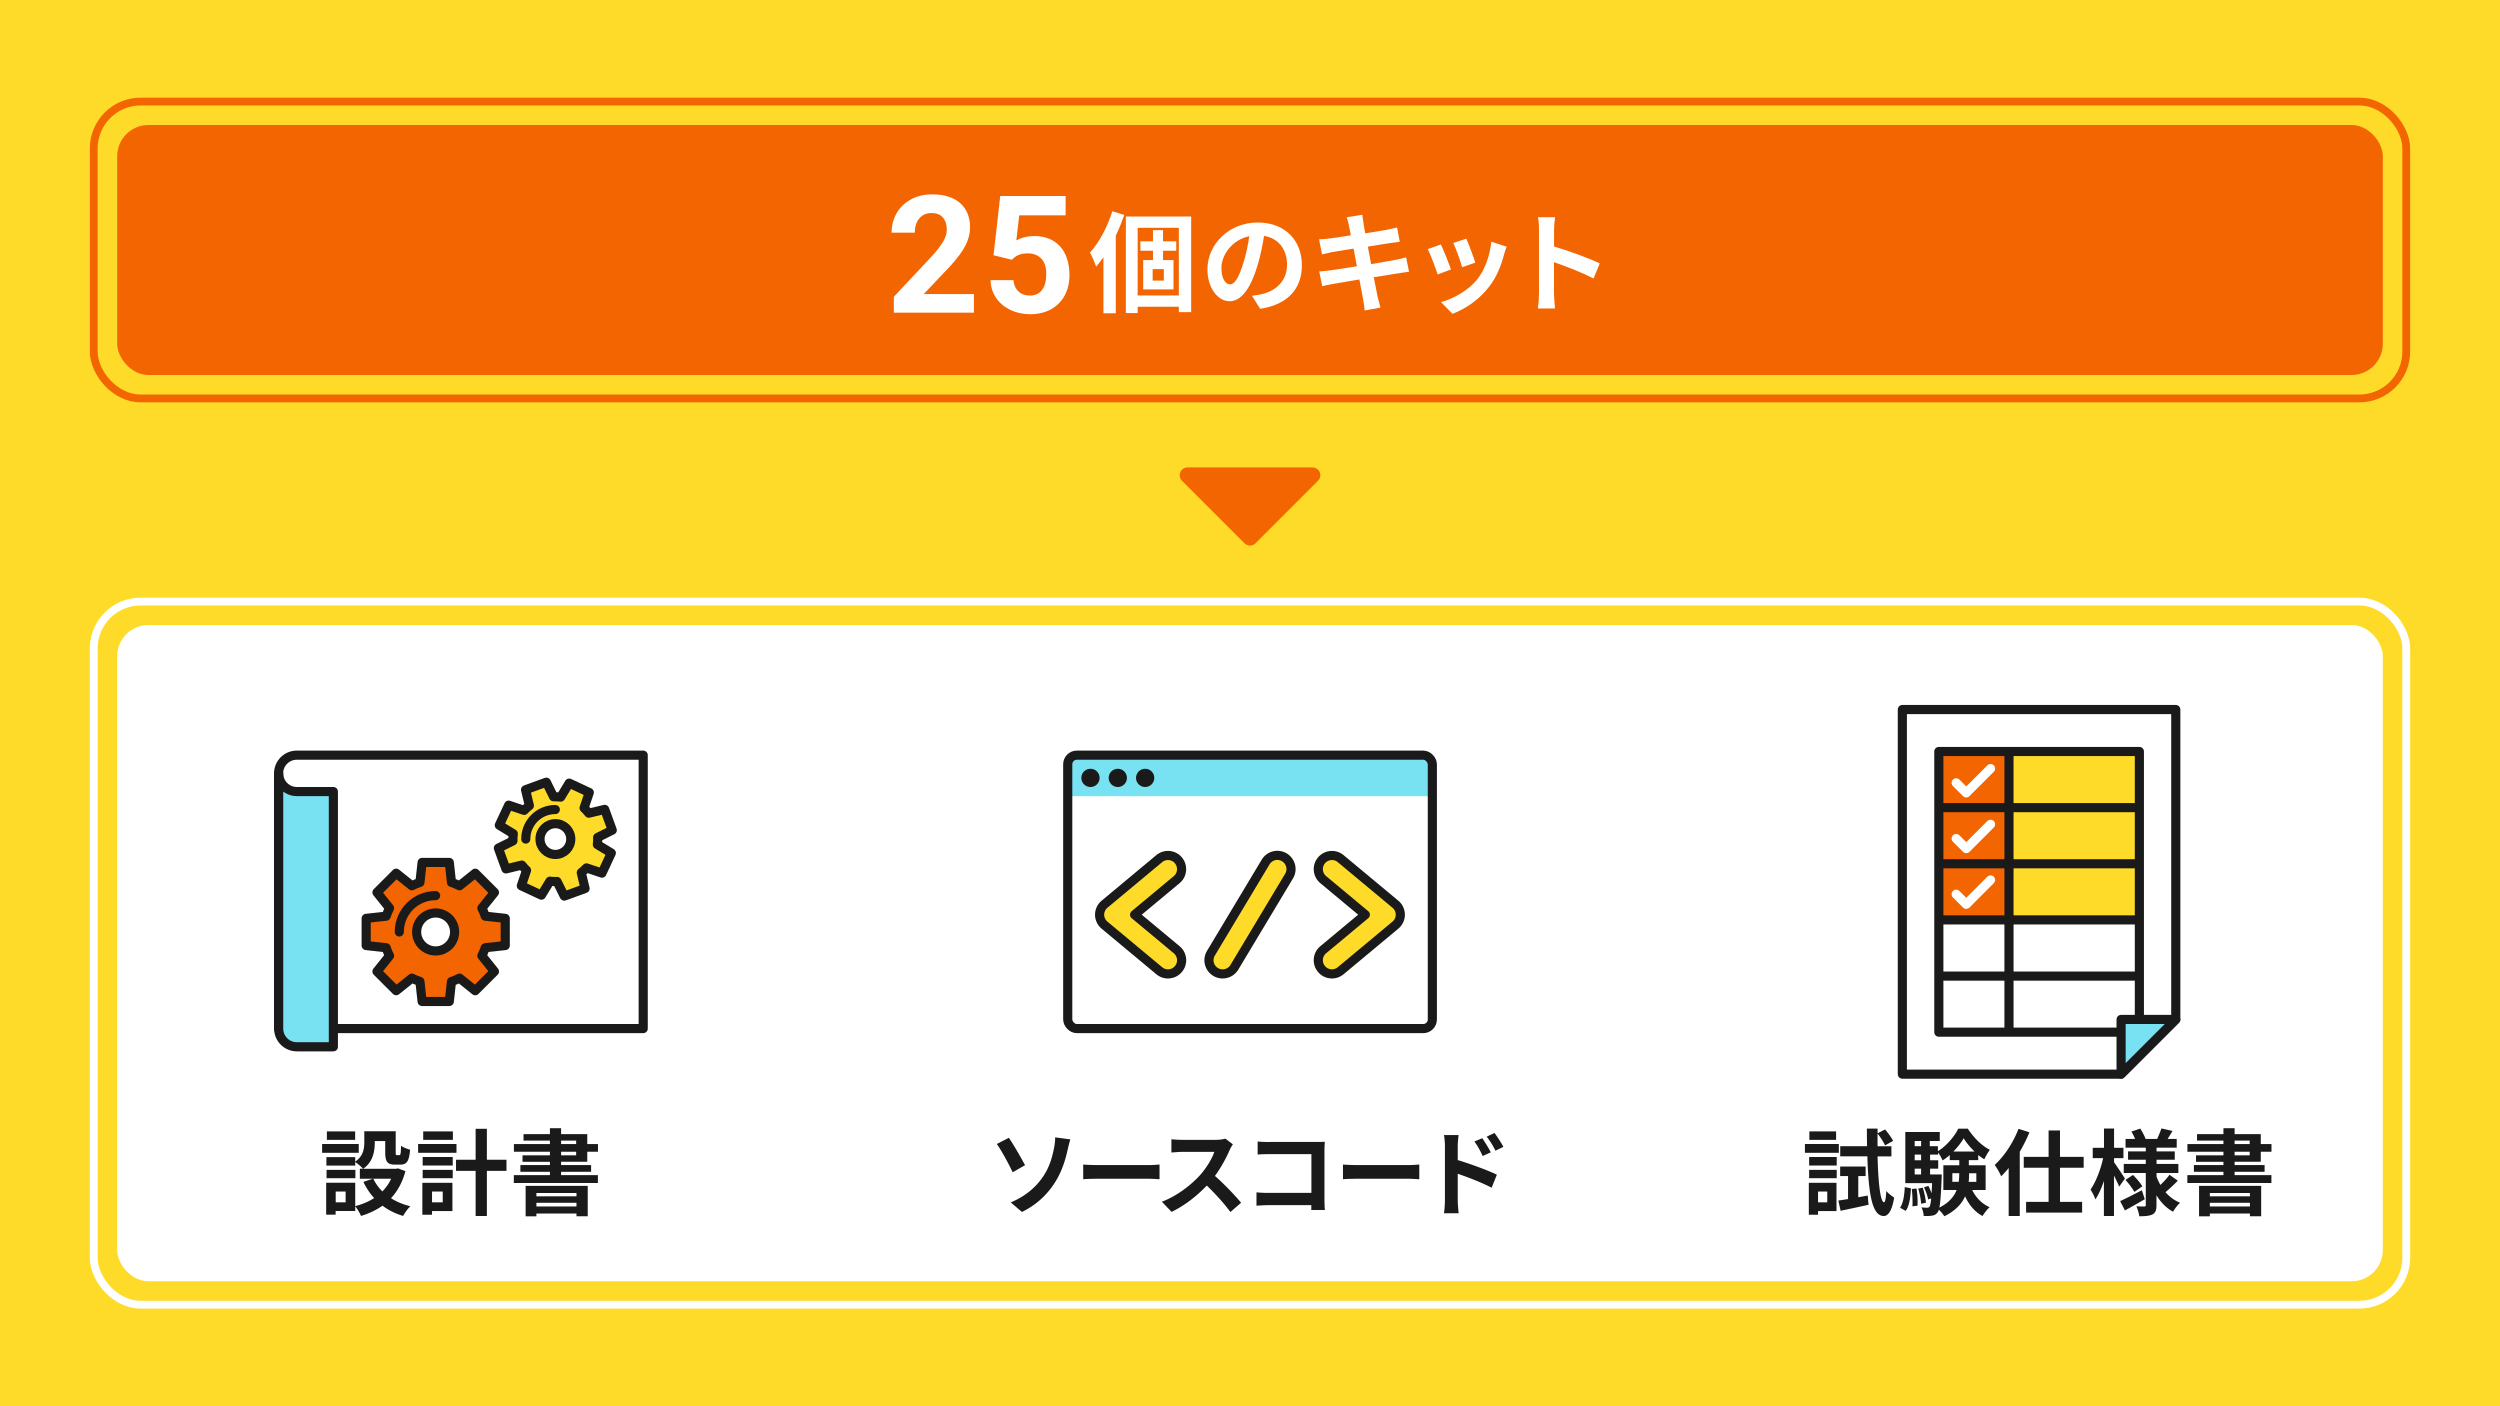 <svg id="_レイヤー_2" xmlns="http://www.w3.org/2000/svg" viewBox="0 0 320 180"><defs><style>.cls-2,.cls-4,.cls-5,.cls-6{stroke-linecap:round;stroke-linejoin:round;stroke:#1a1a1a;stroke-width:1.17px}.cls-8{fill:#f36500}.cls-2,.cls-9{fill:none}.cls-13,.cls-14,.cls-15,.cls-8,.cls-9{stroke-width:0}.cls-4{fill:#79e2f2}.cls-13{fill:#1a1a1a}.cls-14,.cls-5{fill:#ffdb29}.cls-15,.cls-6{fill:#fff}</style></defs><g id="illust_outline"><path class="cls-14" d="M0 0h320v180H0z"/><path stroke="#f36500" stroke-width="2" fill="#f36500" stroke-linecap="round" stroke-linejoin="round" d="M160 68.83l8-8h-16l8 8z"/><rect class="cls-15" x="15" y="80" width="290" height="84" rx="4" ry="4"/><rect x="12" y="77" width="296" height="90" rx="6" ry="6" stroke="#fff" stroke-miterlimit="10" fill="none"/><path class="cls-13" d="M45.92 147.56h-4.69v-1.13h4.69v1.13zm5.98 2.32c-.38 1.45-1.02 2.59-1.85 3.49.71.46 1.55.8 2.47 1.03-.31.3-.72.86-.92 1.24-1.01-.3-1.88-.74-2.64-1.31-.8.56-1.73 1-2.75 1.31-.14-.35-.48-.91-.74-1.24v.61h-2.51v.47h-1.21v-4.09h3.72v2.99c.9-.23 1.71-.56 2.42-1.03-.55-.6-1.01-1.3-1.38-2.07l1.22-.4h-1.67v-1.28h.41c-.2-.24-.71-.67-1-.86v.46h-3.69v-1.09h3.69v.58c1.03-.71 1.16-1.66 1.16-2.46v-1.43h4.02v2.69c0 .34.02.37.16.37h.3c.16 0 .2-.16.22-1.2.26.2.82.41 1.16.5-.12 1.49-.43 1.91-1.24 1.91h-.7c-.96 0-1.24-.37-1.24-1.56v-1.45h-1.34v.2c0 1.13-.24 2.49-1.49 3.35h4.22l.24-.06.94.35zm-6.41.93H41.8v-1.07h3.69v1.07zm-.03-4.91h-3.62v-1.08h3.62v1.08zm-1.22 6.62h-1.27v1.38h1.27v-1.38zm3.54-1.64c.29.6.68 1.14 1.16 1.62.47-.47.84-1.01 1.13-1.62h-2.29zm10.65-3.32h-4.91v-1.13h4.91v1.13zm-.52 7.46H55.3v.47h-1.24v-4.09h3.85v3.62zm-3.81-6.92h3.85v1.09H54.1v-1.09zm0 1.64h3.85v1.07H54.1v-1.07zm3.87-3.84h-3.8v-1.08h3.8v1.08zm-2.67 6.62v1.38h1.37v-1.38H55.3zm9.53-2.65h-2.51v5.78h-1.44v-5.78h-2.51v-1.42h2.51v-3.96h1.44v3.96h2.51v1.42zm6.99-1.16v.42h3.84v.86h-3.84v.43h4.71v1H65.77v-1h4.62v-.43h-3.78v-.86h3.78v-.42h-3.51v-.83h3.51v-.46h-4.61v-.98h4.61V146h-3.38v-.83h3.38v-.76h1.43v.76h3.35v1.27h1.37v.98h-1.37v1.28h-3.35zm-4.54 3.08h7.95v3.89h-1.44v-.35h-5.13v.36h-1.38v-3.9zm1.38.91v.43h5.13v-.43h-5.13zm5.13 1.73v-.47h-5.13v.47h5.13zm-1.97-7.99h1.93V146h-1.93v.44zm0 1.44h1.93v-.46h-1.93v.46zm59.38 1.27l-1.58.9c-.6-1.28-1.48-2.85-2.03-3.62l1.54-.79c.6.84 1.63 2.67 2.08 3.51zm2.28 1.5c.89-1.28 1.22-2.64 1.42-3.62.12-.55.17-1.15.16-1.45l1.94.26c-.14.47-.28 1.06-.36 1.4-.31 1.4-.79 2.87-1.67 4.21-.94 1.45-2.27 2.76-4.16 3.68l-1.43-1.22c1.94-.82 3.24-2 4.1-3.26zm7.1-1.52h6.44c.56 0 1.09-.05 1.4-.07v1.88c-.29-.01-.9-.06-1.4-.06h-6.44c-.68 0-1.49.02-1.93.06v-1.88c.43.04 1.31.07 1.93.07zm16.81-1.91c-.41.94-1.08 2.22-1.88 3.3 1.19 1.03 2.64 2.57 3.35 3.43l-1.37 1.19c-.78-1.08-1.9-2.3-3.02-3.39-1.27 1.34-2.87 2.59-4.51 3.37l-1.24-1.3c1.93-.72 3.79-2.18 4.92-3.44.79-.9 1.52-2.09 1.79-2.94h-4.07c-.5 0-1.16.07-1.42.08v-1.7c.32.05 1.06.08 1.42.08h4.23c.52 0 1-.07 1.24-.16l.98.73c-.1.13-.31.5-.42.74zm5.08-1.05h6.04c.35 0 .85-.01 1.06-.02-.01.28-.04.76-.04 1.1v6.21c0 .42.02 1.06.05 1.42h-1.74c.01-.19.01-.4.01-.62h-5.47c-.47 0-1.15.04-1.55.07v-1.71c.42.04.96.07 1.5.07h5.53v-4.96h-5.39c-.5 0-1.15.02-1.49.05v-1.67c.44.05 1.07.07 1.48.07zm11.36 2.96h6.44c.56 0 1.09-.05 1.4-.07v1.88c-.29-.01-.9-.06-1.4-.06h-6.44c-.68 0-1.49.02-1.93.06v-1.88c.43.04 1.31.07 1.93.07zm11.12-2.39c0-.43-.04-1.02-.12-1.45h1.87c-.05.42-.11.95-.11 1.45v1.75c1.6.48 3.91 1.33 5.01 1.87l-.67 1.67c-1.25-.66-3.05-1.35-4.34-1.79v3.39c0 .34.06 1.18.12 1.67h-1.88c.07-.47.12-1.2.12-1.67v-6.9zm5.87.76l-1.04.47c-.35-.76-.61-1.24-1.06-1.86l1.01-.42c.34.5.82 1.27 1.09 1.81zm1.61-.7l-1.01.49c-.38-.76-.67-1.2-1.12-1.8l1-.47c.35.48.85 1.23 1.13 1.77zm42.94.76h-4.34v-1.13h4.34v1.13zm-.3 7.46h-2.36v.47h-1.18v-4.09h3.54v3.62zm-3.5-6.92h3.53v1.09h-3.53v-1.09zm0 1.64h3.53v1.07h-3.53v-1.07zm3.45-3.84h-3.42v-1.08h3.42v1.08zm-2.31 6.62v1.38h1.18v-1.38h-1.18zm6.36.51l.1 1.18c-1.24.28-2.54.55-3.57.77l-.29-1.31c.36-.05.78-.12 1.24-.19v-2.94h-1.01v-1.22h3.26v1.22h-.94v2.71l1.21-.22zm1.26-5.02c.08 3.43.36 5.84.82 5.88.16 0 .25-.55.3-1.45.22.31.78.71 1 .85-.31 1.96-.91 2.38-1.35 2.36-1.49-.04-1.93-2.87-2.08-7.64h-3.47v-1.3h3.43c-.01-.72-.02-1.46-.02-2.25h1.37v.6l.96-.49c.38.44.83 1.06 1.03 1.46l-1.03.58c-.18-.41-.59-1.04-.96-1.51-.01.55-.01 1.09 0 1.62h1.77v1.3h-1.76zm2.88 6.58c.41-.61.55-1.62.6-2.64l.79.16c-.06 1.09-.18 2.21-.67 2.88l-.72-.4zm9.22-2.28c.48.97 1.24 1.77 2.24 2.21-.29.26-.7.77-.9 1.13-1-.52-1.73-1.42-2.24-2.52-.43.96-1.24 1.86-2.66 2.55-.14-.24-.44-.6-.7-.84-.05.16-.1.26-.16.34-.2.28-.42.38-.72.42-.24.05-.62.06-1.06.04-.01-.34-.12-.8-.29-1.1.31.04.58.05.73.05.14 0 .23-.04.32-.16.08-.12.14-.42.2-1.04l-.38.14c-.07-.42-.31-1.07-.54-1.55l.56-.19c.16.3.3.65.41.97.02-.36.05-.8.07-1.32h-3.43v-6.54h4.41v1.15h-1.28v.66h1.04v.64c1.08-.65 2.12-1.88 2.61-2.88h1.22c.72 1.1 1.76 2.19 2.82 2.7-.25.34-.53.85-.71 1.22a6.52 6.52 0 01-.78-.55v.66h-1.2v.65h2.15v3.17h-1.76zm-7.11-.17c.11.7.16 1.62.12 2.19l-.65.08c.04-.6 0-1.51-.08-2.22l.61-.06zm-.24-6.09v.66h.82v-.66h-.82zm0 1.74v.72h.82v-.72h-.82zm0 2.54h.82v-.74h-.82v.74zm1.04 1.69c.19.62.36 1.42.4 1.93l-.62.13c-.02-.52-.18-1.32-.37-1.94l.6-.12zm2.42-1.69s0 .31-.01.47c-.08 1.98-.16 3.13-.29 3.77 1.24-.62 1.88-1.42 2.21-2.25h-1.7v-3.17h2.04v-.65h-1.22v-.65c-.3.25-.6.49-.92.68-.13-.31-.36-.72-.56-1.02v.28h-1.04v.72h1.04v1.08h-1.04v.74h1.51zm2.17.95c.06-.36.07-.72.07-1.07v-.04h-.88v1.1h.8zm2.04-3.88c-.56-.53-1.07-1.15-1.4-1.7-.31.54-.78 1.15-1.32 1.7h2.72zm-.71 2.77v.05c0 .35-.01.7-.05 1.06h.98v-1.1h-.94zm7.73-5.25c-.34.84-.76 1.68-1.24 2.51v8.22h-1.42v-6.15c-.31.4-.64.74-.96 1.07-.14-.35-.56-1.12-.83-1.46 1.21-1.1 2.37-2.84 3.05-4.62l1.39.44zm3.91 4.55v4.37h2.83v1.37h-7.17v-1.37h2.88v-4.37h-3.18v-1.39h3.18v-3.38h1.46v3.38h3.03v1.39h-3.03zm7.57 2.41c-.14-.35-.4-.89-.66-1.4v5.17h-1.29v-4.49c-.31.92-.68 1.76-1.09 2.36-.13-.4-.42-.94-.62-1.26.67-.94 1.31-2.6 1.61-4.02h-1.33v-1.32h1.44v-2.47h1.29v2.47h1.2v1.32h-1.2v.53c.32.44 1.19 1.76 1.39 2.09l-.73 1.02zm3.28 1.62c-.84.49-1.77 1.02-2.54 1.44l-.61-1.2c.71-.32 1.76-.86 2.78-1.39l.37 1.15zm4.23-2.38c-.5.53-1.12 1.09-1.58 1.48.52.59 1.14 1.06 1.87 1.35-.3.26-.7.79-.9 1.15-.88-.48-1.58-1.21-2.12-2.11v1.25c0 .65-.12.98-.5 1.2-.4.2-.96.24-1.7.24-.05-.37-.2-.92-.38-1.27.41.02.88.02 1.02.02s.19-.06.19-.2v-4.09h-2.82v-1.16h2.82v-.53h-2.27v-1.07h2.27v-.48h-2.59v-1.12h1.22c-.12-.31-.3-.65-.47-.94l1.13-.38c.28.42.56.96.68 1.32h1.49c.18-.41.42-.96.54-1.34l1.42.32c-.22.36-.43.72-.62 1.02h1.16v1.12h-2.58v.48h2.33v1.07h-2.33v.53h2.79v1.16h-2.79v.47c.13.37.3.72.49 1.06.42-.4.89-.9 1.16-1.3l1.08.76zm-5.73-.72c.44.43.95 1.04 1.19 1.45l-1.02.72c-.22-.42-.71-1.07-1.14-1.54l.97-.64zm13-1.69v.42h3.84v.86h-3.84v.43h4.71v1h-10.76v-1h4.62v-.43h-3.78v-.86h3.78v-.42h-3.51v-.83h3.51v-.46h-4.61v-.98h4.61V146h-3.38v-.83h3.38v-.76h1.43v.76h3.35v1.27h1.37v.98h-1.37v1.28h-3.35zm-4.55 3.08h7.95v3.89h-1.44v-.35h-5.13v.36h-1.38v-3.9zm1.38.91v.43h5.13v-.43h-5.13zm5.13 1.73v-.47h-5.13v.47h5.13zm-1.96-7.99h1.93V146h-1.93v.44zm0 1.44h1.93v-.46h-1.93v.46z"/><rect class="cls-8" x="15" y="16" width="290" height="32" rx="4" ry="4"/><rect x="12" y="13" width="296" height="38" rx="6" ry="6" stroke-miterlimit="10" stroke="#f36500" fill="none"/><path class="cls-15" d="M124.64 40.02h-10.23v-2.03l4.83-5.15c.66-.72 1.15-1.36 1.47-1.9.32-.54.48-1.05.48-1.54 0-.66-.17-1.18-.5-1.56-.33-.38-.81-.57-1.44-.57-.67 0-1.2.23-1.58.69-.39.46-.58 1.07-.58 1.82h-2.97c0-.91.22-1.74.65-2.49.43-.75 1.05-1.34 1.84-1.77.79-.43 1.69-.64 2.7-.64 1.54 0 2.73.37 3.58 1.11.85.74 1.28 1.78 1.28 3.13 0 .74-.19 1.49-.57 2.26s-1.04 1.66-1.97 2.68l-3.39 3.58h6.42v2.39zm2.53-7.34l.86-7.59h8.37v2.47h-5.94l-.37 3.21c.7-.38 1.45-.56 2.25-.56 1.42 0 2.54.44 3.34 1.32s1.21 2.12 1.21 3.7c0 .96-.2 1.83-.61 2.59s-.99 1.35-1.75 1.77c-.76.42-1.65.63-2.69.63-.9 0-1.74-.18-2.51-.55-.77-.37-1.38-.88-1.83-1.54s-.69-1.42-.71-2.27h2.93c.06.62.28 1.11.65 1.45.37.35.86.52 1.46.52.67 0 1.19-.24 1.55-.72.36-.48.54-1.16.54-2.05s-.21-1.5-.63-1.95-1.01-.68-1.77-.68c-.7 0-1.27.18-1.71.55l-.29.27-2.36-.58zm16.74-5.17c-.31.88-.67 1.78-1.09 2.66v9.93h-1.58v-7.17c-.31.43-.62.84-.94 1.21-.13-.41-.53-1.39-.78-1.81 1.16-1.27 2.23-3.28 2.86-5.29l1.54.48zm8.56.21v12.23h-1.58v-.69h-5.27v.81h-1.51V27.72h8.36zm-1.58 10.1v-8.66h-5.27v8.66h5.27zm-2.02-5.73v1.2h1.34v3.75h-3.88v-3.75h1.25v-1.2h-1.61v-1.2h1.61v-1.43h1.29v1.43h1.69v1.2h-1.69zm.1 2.36h-1.43v1.47h1.43v-1.47zm12.33 5.08l-1.05-1.67c.53-.06.92-.14 1.3-.22 1.79-.42 3.19-1.71 3.19-3.75 0-1.93-1.05-3.38-2.94-3.7-.2 1.19-.43 2.48-.84 3.8-.84 2.83-2.05 4.57-3.57 4.57s-2.84-1.71-2.84-4.08c0-3.24 2.8-6 6.43-6s5.66 2.41 5.66 5.46-1.81 5.04-5.34 5.59zm-3.85-3.13c.59 0 1.13-.88 1.71-2.77.32-1.04.59-2.23.74-3.39-2.31.48-3.56 2.52-3.56 4.06 0 1.42.56 2.1 1.11 2.1zm14.95-8.59l1.98-.32c.04.28.08.76.15 1.09.03.2.11.66.22 1.29 1.19-.2 2.26-.36 2.76-.46.45-.08.98-.2 1.32-.29l.34 1.83c-.31.03-.87.11-1.29.17-.57.1-1.64.27-2.8.45.14.7.28 1.47.43 2.24 1.26-.21 2.41-.41 3.04-.53.55-.11 1.06-.22 1.43-.34l.38 1.85c-.38.03-.95.13-1.48.21-.67.11-1.81.29-3.04.49.22 1.15.42 2.09.5 2.52.1.42.24.92.36 1.37l-2.02.36c-.07-.52-.11-1.01-.2-1.42-.07-.41-.25-1.37-.48-2.55-1.43.24-2.75.46-3.35.57-.6.11-1.08.21-1.4.29l-.39-1.88c.38-.01 1.01-.1 1.46-.15.64-.08 1.95-.29 3.36-.52-.14-.76-.29-1.54-.42-2.26-1.23.2-2.31.38-2.75.45-.45.1-.81.17-1.29.29l-.38-1.93c.45-.01.87-.04 1.3-.1.49-.06 1.57-.21 2.77-.41-.11-.59-.21-1.05-.25-1.27-.08-.41-.18-.73-.28-1.06zm13.33 6.68l-1.71.64c-.24-.76-.94-2.62-1.27-3.24l1.68-.6c.35.71 1.02 2.41 1.3 3.19zm6.78-1.89c-.36 1.41-.95 2.87-1.9 4.1-1.3 1.68-3.05 2.86-4.69 3.47l-1.47-1.5c1.54-.41 3.49-1.47 4.65-2.93.95-1.19 1.62-3.05 1.79-4.8l1.96.63c-.17.45-.25.74-.34 1.02zm-3.68 1.02l-1.68.59c-.17-.69-.78-2.38-1.13-3.11l1.67-.55c.27.6.95 2.42 1.15 3.07zm8.17-4.14c0-.49-.04-1.19-.14-1.68h2.19c-.06.49-.13 1.11-.13 1.68v2.07c1.88.55 4.57 1.54 5.85 2.17l-.8 1.93c-1.44-.76-3.54-1.57-5.06-2.09v3.96c0 .41.07 1.39.13 1.96h-2.19c.08-.56.14-1.4.14-1.96v-8.05z"/><path class="cls-9" d="M132 86.16h56v56h-56z"/><path class="cls-9" d="M136.67 90.82h46.67v46.67h-46.67z"/><rect class="cls-15" x="136.67" y="96.66" width="46.67" height="35" rx="1.17" ry="1.17"/><path d="M137.83 96.66h44.33c.64 0 1.17.52 1.17 1.17v4.08h-46.67v-4.08c0-.64.52-1.17 1.17-1.17z" fill="#79e2f2" stroke-width="0"/><rect class="cls-2" x="136.67" y="96.66" width="46.67" height="35" rx="1.17" ry="1.17"/><circle class="cls-13" cx="139.58" cy="99.57" r="1.17"/><circle class="cls-13" cx="143.08" cy="99.57" r="1.17"/><circle class="cls-13" cx="146.58" cy="99.57" r="1.17"/><path class="cls-5" d="M149.5 124.66c-.39 0-.79-.13-1.12-.41l-7-5.83c-.4-.33-.63-.83-.63-1.34s.23-1.01.63-1.34l7-5.83c.74-.62 1.85-.52 2.46.22s.52 1.85-.22 2.46l-5.39 4.49 5.39 4.49c.74.62.84 1.72.22 2.46-.35.42-.84.63-1.35.63zm21 0c-.5 0-1-.21-1.35-.63-.62-.74-.52-1.85.22-2.46l5.39-4.49-5.39-4.49a1.745 1.745 0 112.24-2.68l7 5.83c.4.33.63.83.63 1.34s-.23 1.01-.63 1.34l-7 5.83c-.33.27-.72.41-1.12.41zm-14 0c-.31 0-.62-.08-.9-.25-.83-.5-1.1-1.57-.6-2.4l7-11.67c.5-.83 1.57-1.1 2.4-.6.83.5 1.1 1.57.6 2.4l-7 11.67c-.33.55-.91.85-1.5.85z"/><path class="cls-9" d="M31 86.16h56v56H31z"/><path class="cls-9" d="M35.67 96.66h46.67v35H35.67z"/><path class="cls-6" d="M38 96.66h44.33v35H35.66V98.99c0-1.29 1.05-2.33 2.33-2.33z"/><path class="cls-4" d="M35.67 131.66c0 1.29 1.04 2.33 2.33 2.33h4.67v-32.67H38c-1.29 0-2.33-1.04-2.33-2.33v32.67z"/><path d="M64.67 121.03v-3.48l-2.56-.28c-.11-.36-.26-.7-.43-1.03l1.61-2.01-2.46-2.46-2.01 1.61c-.33-.17-.67-.31-1.03-.43l-.28-2.56h-3.48l-.28 2.56c-.36.11-.7.26-1.03.43l-2.01-1.61-2.46 2.46 1.61 2.01c-.17.33-.31.67-.43 1.03l-2.56.28v3.48l2.56.28c.11.36.26.7.43 1.03l-1.61 2.01 2.46 2.46 2.01-1.61c.33.17.67.31 1.03.43l.28 2.56h3.48l.28-2.56c.36-.11.7-.26 1.03-.43l2.01 1.61 2.46-2.46-1.61-2.01c.17-.33.31-.67.43-1.03l2.56-.28zm-6.48-1.74c0 1.34-1.09 2.43-2.43 2.43s-2.43-1.09-2.43-2.43 1.09-2.43 2.43-2.43 2.43 1.09 2.43 2.43z" fill="#f36500" stroke-width="1.17" stroke="#1a1a1a" stroke-linecap="round" stroke-linejoin="round"/><path class="cls-2" d="M51.11 119.29c0-2.57 2.08-4.65 4.65-4.65"/><path class="cls-5" d="M78.37 106.26l-.97-2.66-2.03.49c-.19-.24-.39-.46-.61-.67l.67-1.98-2.57-1.2-1.09 1.79c-.3-.04-.6-.05-.91-.04l-.93-1.87-2.66.97.49 2.03c-.24.19-.46.39-.67.61l-1.98-.67-1.2 2.57 1.79 1.09c-.04.3-.05.6-.04.91l-1.87.93.97 2.66 2.03-.49c.19.24.39.46.61.67l-.67 1.98 2.57 1.2 1.09-1.79c.3.04.6.05.91.04l.93 1.87 2.66-.97-.49-2.03c.24-.19.46-.39.67-.61l1.98.67 1.2-2.57-1.79-1.09c.04-.3.05-.6.04-.91l1.87-.93zm-5.31 1.14c0 1.09-.88 1.97-1.97 1.97s-1.97-.88-1.97-1.97.88-1.97 1.97-1.97 1.97.88 1.97 1.97z"/><path class="cls-2" d="M67.3 107.4c0-2.09 1.69-3.78 3.78-3.78"/><path class="cls-9" d="M233 86.16h56v56h-56z"/><path class="cls-6" d="M271.5 137.49h-28V90.82h35v39.67l-7 7z"/><path class="cls-14" d="M248.17 96.19h25.67v21.56h-25.67z"/><path class="cls-8" d="M248.17 96.19h8.98v21.56h-8.98z"/><path class="cls-2" d="M248.17 110.56h25.66m-25.66-7.18h25.66m-25.66-7.19h25.66m-25.66 21.56h25.66m-25.66 7.19h25.66m-25.66 7.18h25.66m-25.66 0h25.66m-16.68-35.93v35.93m-8.98-35.93h25.67v35.93h-25.67z"/><path d="M250.39 107.33l1.29 1.29 3.11-3.11m-4.4-5.31l1.29 1.29 3.11-3.11m-4.4 16.08l1.29 1.29 3.11-3.12" stroke="#fff" fill="none" stroke-width="1.17" stroke-linecap="round" stroke-linejoin="round"/><path class="cls-4" d="M271.5 137.49v-7h7l-7 7z"/></g></svg>